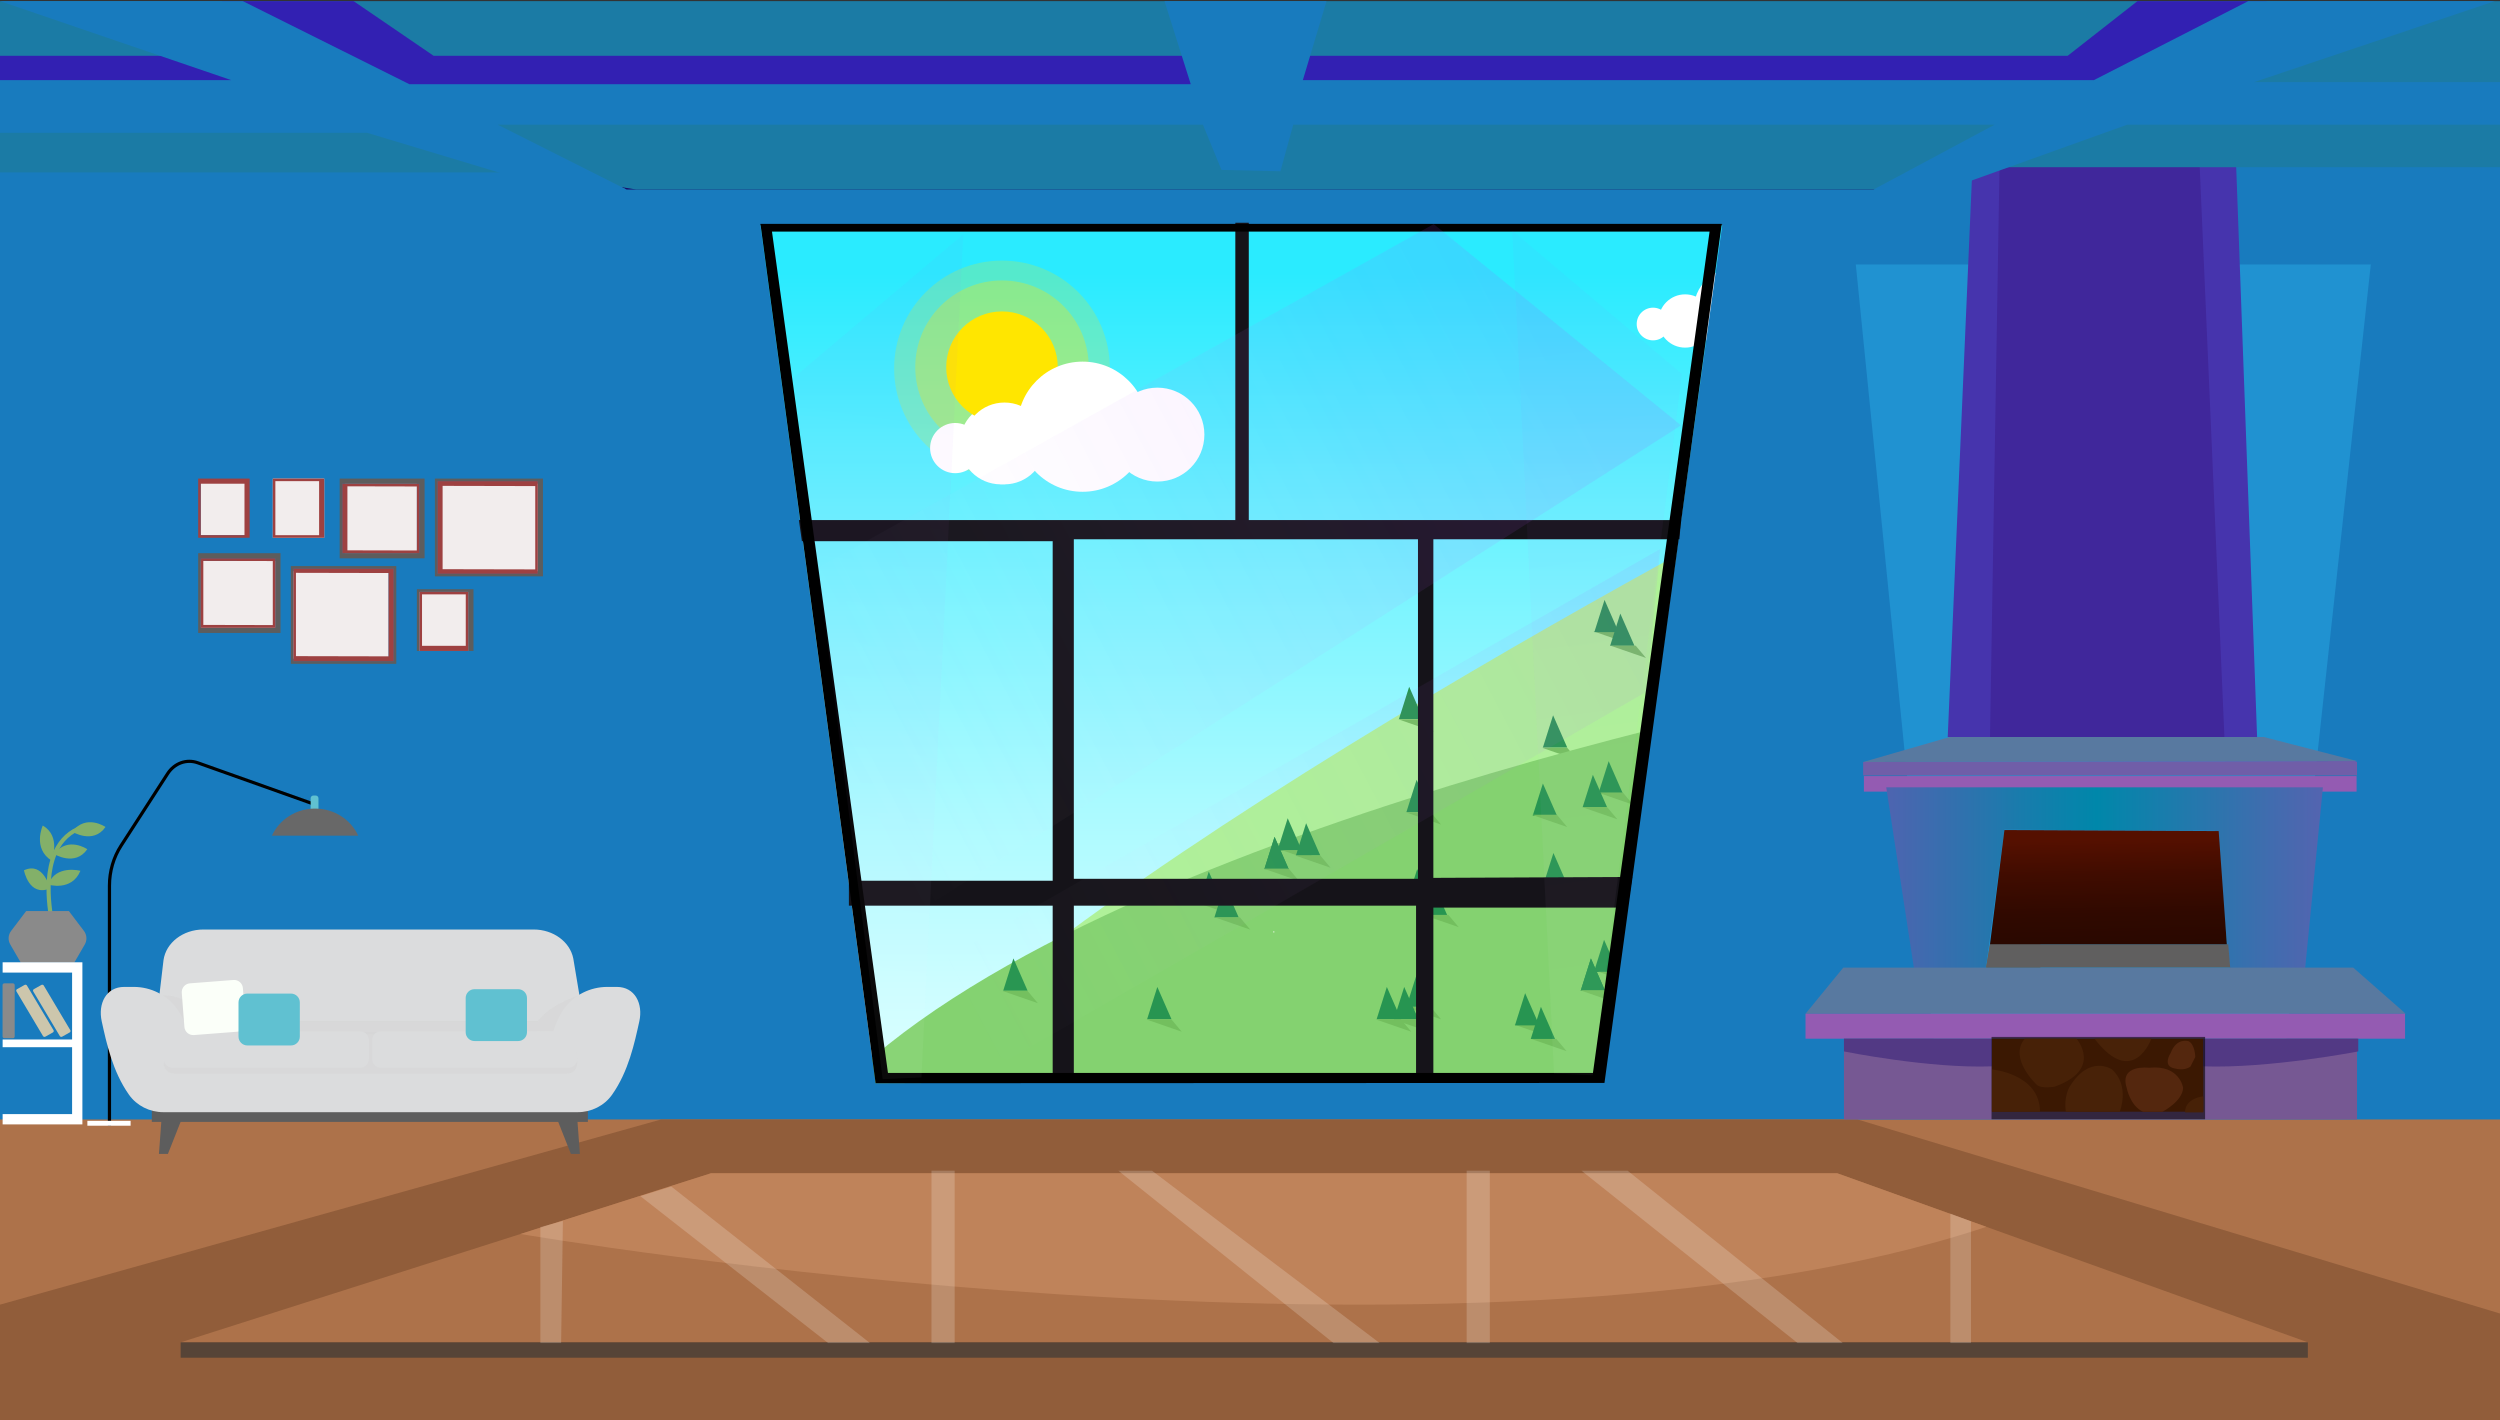 <?xml version="1.0" encoding="utf-8"?>
<!-- Generator: Adobe Illustrator 17.0.0, SVG Export Plug-In . SVG Version: 6.00 Build 0)  -->
<!DOCTYPE svg PUBLIC "-//W3C//DTD SVG 1.1//EN" "http://www.w3.org/Graphics/SVG/1.1/DTD/svg11.dtd">
<svg version="1.1" id="Layer_1" xmlns="http://www.w3.org/2000/svg" xmlns:xlink="http://www.w3.org/1999/xlink" x="0px" y="0px"
	 width="971.634px" height="551.958px" viewBox="0 0 971.634 551.958" enable-background="new 0 0 971.634 551.958"
	 xml:space="preserve">
<rect x="0" y="0" width="971.634" height="551.958" fill="#333333" stroke="none"/>
<g>
	<g>
		
			<linearGradient id="SVGID_1_" gradientUnits="userSpaceOnUse" x1="458.602" y1="329.882" x2="458.602" y2="9.185" gradientTransform="matrix(1 0 0 -1 -46 436)">
			<stop  offset="0" style="stop-color:#2AEBFF"/>
			<stop  offset="0.337" style="stop-color:#71F3FF"/>
			<stop  offset="0.639" style="stop-color:#A9FAFF"/>
			<stop  offset="0.862" style="stop-color:#CCFDFF"/>
			<stop  offset="0.982" style="stop-color:#D9FFFF"/>
		</linearGradient>
		<rect x="99.434" y="87.549" fill="url(#SVGID_1_)" width="626.335" height="337.965"/>
		<path fill="#AEF297" d="M727.216,175.535c0,0-285.637,144.876-385.928,249.496l385.928-88.71V175.535z"/>
		<g>
			<g>
				<polygon fill="#279551" points="649.169,219.66 645.207,232.184 654.665,232.184 				"/>
				<polygon fill="#279551" points="654.282,212.428 650.32,224.952 659.777,224.952 				"/>
				<polygon fill="#279551" points="649.169,219.66 645.207,232.184 654.665,232.184 				"/>
				<polyline fill="#73BF5E" points="619.246,245.356 619.475,245.434 633.05,250.127 629.045,245.356 				"/>
				<g>
					<polygon fill="#279551" points="629.742,238.463 625.78,250.987 635.238,250.987 					"/>
					<polyline fill="#73BF5E" points="625.922,250.95 626.15,251.028 639.725,255.721 635.72,250.95 					"/>
				</g>
				<polyline fill="#73BF5E" points="644.866,232.007 645.094,232.085 658.67,236.778 654.665,232.007 				"/>
				<polyline fill="#73BF5E" points="652.024,224.85 652.252,224.929 665.827,229.621 661.822,224.85 				"/>
				<polygon fill="#279551" points="661.439,214.357 657.477,226.881 666.935,226.881 				"/>
				<polyline fill="#73BF5E" points="657.136,226.895 657.364,226.973 670.94,231.666 666.935,226.895 				"/>
				<g>
					<polygon fill="#279551" points="704.383,197.483 700.421,210.007 709.879,210.007 					"/>
					<polyline fill="#73BF5E" points="700.08,210.113 700.308,210.191 713.883,214.884 709.879,210.113 					"/>
				</g>
				<polygon fill="#279551" points="623.608,233.16 619.645,245.684 629.103,245.684 				"/>
			</g>
			<polyline fill="#73BF5E" points="700.251,244.391 700.479,244.47 714.054,249.162 710.049,244.391 			"/>
			<g>
				<polygon fill="#279551" points="710.746,237.499 706.784,250.023 716.242,250.023 				"/>
				<polyline fill="#73BF5E" points="706.926,249.985 707.154,250.064 720.729,254.757 716.724,249.985 				"/>
			</g>
			<polygon fill="#279551" points="704.612,232.195 700.649,244.719 710.107,244.719 			"/>
			<g>
				<polygon fill="#279551" points="603.61,277.997 599.648,290.52 609.106,290.52 				"/>
				<polyline fill="#73BF5E" points="599.307,290.627 599.535,290.705 613.11,295.398 609.106,290.627 				"/>
			</g>
			<g>
				<polygon fill="#279551" points="547.679,266.908 543.716,279.432 553.175,279.432 				"/>
				<polyline fill="#73BF5E" points="543.376,279.538 543.604,279.616 557.179,284.309 553.175,279.538 				"/>
			</g>
			<g>
				<polygon fill="#279551" points="692.811,277.997 688.849,290.52 698.307,290.52 				"/>
				<polyline fill="#73BF5E" points="688.508,290.627 688.736,290.705 702.311,295.398 698.307,290.627 				"/>
			</g>
			<g>
				<polygon fill="#279551" points="704.383,273.175 700.421,285.699 709.879,285.699 				"/>
				<polyline fill="#73BF5E" points="700.08,285.805 700.308,285.884 713.883,290.576 709.879,285.805 				"/>
			</g>
			<g>
				<polygon fill="#279551" points="699.562,277.997 695.599,290.52 705.057,290.52 				"/>
				<polyline fill="#73BF5E" points="695.258,290.627 695.486,290.705 709.062,295.398 705.057,290.627 				"/>
			</g>
		</g>
		<g>
			<path fill="#84D270" d="M727.216,264.245c0,0-302.801,56.167-403.092,160.786h403.092V264.245z"/>
			<g>
				<g>
					<polygon fill="#279551" points="495.358,325.244 491.396,337.768 500.854,337.768 					"/>
					<polygon fill="#279551" points="500.47,318.012 496.508,330.536 505.966,330.536 					"/>
					<polygon fill="#279551" points="495.358,325.244 491.396,337.768 500.854,337.768 					"/>
					<polygon fill="#279551" points="599.65,304.513 595.688,317.037 605.146,317.037 					"/>
					<polygon fill="#279551" points="603.74,331.512 599.778,344.036 609.236,344.036 					"/>
					<polygon fill="#279551" points="625.212,295.835 621.25,308.359 630.708,308.359 					"/>
					<polygon fill="#279551" points="641.572,318.012 637.61,330.536 647.068,330.536 					"/>
					<polygon fill="#279551" points="663.044,295.835 659.082,308.359 668.539,308.359 					"/>
					<polyline fill="#73BF5E" points="465.435,350.939 465.663,351.018 479.239,355.711 475.234,350.939 					"/>
					<polygon fill="#279551" points="650.774,301.138 646.812,313.662 656.27,313.662 					"/>
					<g>
						<polygon fill="#279551" points="475.931,344.047 471.969,356.571 481.427,356.571 						"/>
						<polyline fill="#73BF5E" points="472.11,356.533 472.338,356.612 485.914,361.305 481.909,356.533 						"/>
					</g>
					<polyline fill="#73BF5E" points="491.055,337.591 491.283,337.669 504.859,342.362 500.854,337.591 					"/>
					<polyline fill="#73BF5E" points="498.212,330.434 498.44,330.513 512.016,335.205 508.011,330.434 					"/>
					<polygon fill="#279551" points="507.628,319.941 503.666,332.465 513.123,332.465 					"/>
					<polyline fill="#73BF5E" points="503.325,332.479 503.553,332.557 517.128,337.25 513.123,332.479 					"/>
					<g>
						<polygon fill="#279551" points="550.572,303.067 546.609,315.591 556.068,315.591 						"/>
						<polyline fill="#73BF5E" points="546.269,315.697 546.497,315.775 560.072,320.468 556.068,315.697 						"/>
					</g>
					<polyline fill="#73BF5E" points="595.29,316.661 595.518,316.74 609.093,321.432 605.088,316.661 					"/>
					<polyline fill="#73BF5E" points="599.438,343.725 599.666,343.804 613.241,348.496 609.236,343.725 					"/>
					<polyline fill="#73BF5E" points="637.269,330.434 637.497,330.513 651.072,335.205 647.068,330.434 					"/>
					<polyline fill="#73BF5E" points="636.246,330.434 636.474,330.513 650.05,335.205 646.045,330.434 					"/>
					<polyline fill="#73BF5E" points="620.909,308 621.138,308.079 634.713,312.771 630.708,308 					"/>
					<polyline fill="#73BF5E" points="658.741,308.058 658.969,308.137 672.544,312.829 668.539,308.058 					"/>
					<polyline fill="#73BF5E" points="646.471,313.594 646.699,313.673 660.275,318.365 656.27,313.594 					"/>
					<polygon fill="#279551" points="619.077,301.138 615.115,313.662 624.573,313.662 					"/>
					<polyline fill="#73BF5E" points="614.774,313.652 615.002,313.731 628.578,318.423 624.573,313.652 					"/>
					<polygon fill="#279551" points="657.931,304.513 653.969,317.037 663.427,317.037 					"/>
					<polyline fill="#73BF5E" points="654.111,317.143 654.339,317.222 667.914,321.914 663.909,317.143 					"/>
					<polygon fill="#279551" points="469.796,338.743 465.834,351.267 475.292,351.267 					"/>
				</g>
				<polygon fill="#279551" points="618.311,372.492 614.349,385.016 623.806,385.016 				"/>
				<polygon fill="#279551" points="623.423,365.26 619.461,377.784 628.919,377.784 				"/>
				<polygon fill="#279551" points="618.311,372.492 614.349,385.016 623.806,385.016 				"/>
				<polygon fill="#279551" points="714.888,351.761 710.926,364.285 720.384,364.285 				"/>
				<polygon fill="#279551" points="698.245,388.884 694.283,401.408 703.741,401.408 				"/>
				<polyline fill="#73BF5E" points="588.388,398.187 588.616,398.266 602.191,402.958 598.186,398.187 				"/>
				<g>
					<polygon fill="#279551" points="598.884,391.294 594.922,403.818 604.379,403.818 					"/>
					<polyline fill="#73BF5E" points="595.063,403.781 595.291,403.86 608.866,408.552 604.862,403.781 					"/>
				</g>
				<polyline fill="#73BF5E" points="614.008,384.838 614.236,384.917 627.811,389.609 623.806,384.838 				"/>
				<polyline fill="#73BF5E" points="621.165,377.682 621.393,377.76 634.969,382.453 630.964,377.682 				"/>
				<polygon fill="#279551" points="630.58,367.188 626.618,379.712 636.076,379.712 				"/>
				<polyline fill="#73BF5E" points="626.277,379.726 626.505,379.805 640.081,384.497 636.076,379.726 				"/>
				<g>
					<polygon fill="#279551" points="673.525,350.314 669.562,362.838 679.02,362.838 					"/>
					<polyline fill="#73BF5E" points="669.221,362.944 669.449,363.023 683.025,367.715 679.02,362.944 					"/>
				</g>
				<g>
					<polygon fill="#279551" points="696.186,307.406 692.224,319.93 701.682,319.93 					"/>
					<polyline fill="#73BF5E" points="691.883,320.036 692.111,320.114 705.687,324.807 701.682,320.036 					"/>
				</g>
				<polyline fill="#73BF5E" points="710.527,363.908 710.756,363.987 724.33,368.68 720.326,363.908 				"/>
				<polyline fill="#73BF5E" points="693.942,401.097 694.17,401.176 707.745,405.868 703.741,401.097 				"/>
				<polygon fill="#279551" points="592.749,385.991 588.787,398.515 598.245,398.515 				"/>
				<polyline fill="#73BF5E" points="546.439,349.975 546.667,350.054 560.243,354.746 556.238,349.975 				"/>
				<g>
					<polygon fill="#279551" points="556.935,343.082 552.973,355.606 562.431,355.606 					"/>
					<polyline fill="#73BF5E" points="553.114,355.569 553.342,355.648 566.918,360.34 562.913,355.569 					"/>
				</g>
				<polygon fill="#279551" points="550.8,337.779 546.839,350.303 556.296,350.303 				"/>
				<g>
					<polygon fill="#279551" points="449.799,383.58 445.836,396.104 455.295,396.104 					"/>
					<polyline fill="#73BF5E" points="445.496,396.21 445.724,396.289 459.299,400.981 455.295,396.21 					"/>
				</g>
				<g>
					<polygon fill="#279551" points="393.868,372.492 389.905,385.016 399.363,385.016 					"/>
					<polyline fill="#73BF5E" points="389.564,385.122 389.792,385.2 403.368,389.893 399.363,385.122 					"/>
				</g>
				<g>
					<polygon fill="#279551" points="539,383.58 535.037,396.104 544.496,396.104 					"/>
					<polyline fill="#73BF5E" points="534.697,396.21 534.925,396.289 548.5,400.981 544.496,396.21 					"/>
				</g>
				<g>
					<polygon fill="#279551" points="550.572,378.759 546.609,391.283 556.068,391.283 					"/>
					<polyline fill="#73BF5E" points="546.269,391.389 546.497,391.468 560.072,396.16 556.068,391.389 					"/>
				</g>
				<g>
					<polygon fill="#279551" points="545.75,383.58 541.788,396.104 551.246,396.104 					"/>
					<polyline fill="#73BF5E" points="541.447,396.21 541.675,396.289 555.25,400.981 551.246,396.21 					"/>
				</g>
			</g>
		</g>
		<g>
			<circle opacity="0.2" fill="#FFE600" enable-background="new    " cx="389.43" cy="143.195" r="41.916"/>
			<circle opacity="0.3" fill="#FFE600" enable-background="new    " cx="389.43" cy="142.713" r="33.712"/>
			<circle fill="#FFFFFF" cx="388.948" cy="172.344" r="15.899"/>
			<circle fill="#FFE600" cx="389.43" cy="142.713" r="21.681"/>
			<g>
				<circle fill="#FFFFFF" cx="371.24" cy="174.151" r="9.757"/>
				<circle fill="#FFFFFF" cx="390.394" cy="172.344" r="15.899"/>
				<circle fill="#FFFFFF" cx="420.75" cy="165.84" r="25.294"/>
				<circle fill="#FFFFFF" cx="449.841" cy="168.911" r="18.248"/>
			</g>
		</g>
		<g>
			<circle fill="#FFFFFF" cx="642.463" cy="125.932" r="6.353"/>
			<circle fill="#FFFFFF" cx="654.935" cy="124.756" r="10.353"/>
			<circle fill="#FFFFFF" cx="674.7" cy="120.521" r="16.47"/>
			<circle fill="#FFFFFF" cx="693.642" cy="122.521" r="11.882"/>
		</g>
		<rect x="727.021" y="425.031" fill="#FFFFFF" width="0" height="8.678"/>
		<rect x="494.811" y="362.035" fill="#FFFFFF" width="0.482" height="0.321"/>
		<rect x="479.239" y="346.285" fill="#FFFFFF" width="0.947" height="0.321"/>
	</g>
	<path fill="#187BBE" d="M0,64v372.036h971.634V64H0z M622.937,419.845l-282.629,1.152L295.52,87.242h373.878L622.937,419.845z"/>
	<rect x="0" y="435.083" fill="#AD724A" width="971.634" height="117.241"/>
	<polygon fill="#915D3A" points="0,507.053 0,552.324 971.634,552.324 971.634,510.506 721.942,435.083 256.912,435.083 	"/>
	<g>
		<polygon fill="#AD724A" points="70.203,521.707 896.95,521.707 714.031,455.992 276.329,455.992 		"/>
		<rect x="70.203" y="521.707" fill="#564437" width="826.748" height="5.974"/>
		<path fill="#BF835A" d="M202.299,479.594c0,0,370.05,63.596,569.693-2.779l-57.961-20.823H276.329L202.299,479.594z"/>
		<g opacity="0.2">
			<g>
				<polygon fill="#FCF9F7" points="210.021,476.901 218.77,474.515 218.076,522 210.021,522 				"/>
				<polygon fill="#FCF9F7" points="248.844,464.871 260.872,461.125 338.13,522 321.886,522 				"/>
				<rect x="362.021" y="455" fill="#FCF9F7" width="9" height="67"/>
				<polygon fill="#FCF9F7" points="447.728,455 536.228,522 518.304,522 434.659,455 				"/>
				<rect x="570.021" y="455" fill="#FCF9F7" width="9" height="67"/>
				<polygon fill="#FCF9F7" points="614.646,455 698.665,522 716.216,522 632.57,455 				"/>
				<polygon fill="#FCF9F7" points="758.021,471.674 758.021,522 766.021,522 766.021,474.661 				"/>
			</g>
		</g>
	</g>
	<polygon fill="#160D68" points="216.582,49.755 244.962,67.677 726.672,67.677 746.836,47.515 778.95,47.515 728.165,73.651 
		243.469,73.651 185.962,47.515 211.355,41.54 	"/>
	<polygon fill="#2092D1" points="721.267,102.775 921.419,102.775 887.065,417.884 753.144,420.894 	"/>
	<g>
		<path fill="#151319" d="M652.726,209.587l0.592-7.456H485.345V86.563h-5.231v115.568H310.491l1.167,8.202h97.468v131.971h-79.207
			v9.693h79.207v67.849h8.22v-67.849h133.008v67.849h6.725v-67.104h75.471l1.839-11.908l-77.31,0.351V209.587H652.726z
			 M551.102,341.557H417.346V209.587h133.756V341.557z"/>
		<path d="M295.546,87l44.762,333.997l283.275-0.109L669.165,87h-122.11H295.546z M619.1,417H345.113L300.03,90h364.403L619.1,417z"
			/>
	</g>
	<g opacity="0.4">
		<linearGradient id="SVGID_2_" gradientUnits="userSpaceOnUse" x1="316.31" y1="296.02" x2="612.75" y2="139.678">
			<stop  offset="0.03" style="stop-color:#FFFFFF;stop-opacity:0"/>
			<stop  offset="0.078" style="stop-color:#FAF2FF;stop-opacity:0.03"/>
			<stop  offset="0.315" style="stop-color:#E0B5FF;stop-opacity:0.18"/>
			<stop  offset="0.532" style="stop-color:#CC85FF;stop-opacity:0.317"/>
			<stop  offset="0.723" style="stop-color:#BE62FF;stop-opacity:0.437"/>
			<stop  offset="0.878" style="stop-color:#B54DFF;stop-opacity:0.536"/>
			<stop  offset="0.98" style="stop-color:#B245FF;stop-opacity:0.6"/>
		</linearGradient>
		<polygon opacity="0.5" fill="url(#SVGID_2_)" points="557.203,87.093 318.177,220.669 338.13,366.392 653.327,165.316 		"/>
		<linearGradient id="SVGID_3_" gradientUnits="userSpaceOnUse" x1="360.379" y1="396.035" x2="638.838" y2="249.176">
			<stop  offset="0.03" style="stop-color:#FFFFFF;stop-opacity:0"/>
			<stop  offset="0.078" style="stop-color:#FAF2FF;stop-opacity:0.051"/>
			<stop  offset="0.315" style="stop-color:#E0B5FF;stop-opacity:0.3"/>
			<stop  offset="0.532" style="stop-color:#CC85FF;stop-opacity:0.528"/>
			<stop  offset="0.723" style="stop-color:#BE62FF;stop-opacity:0.729"/>
			<stop  offset="0.878" style="stop-color:#B54DFF;stop-opacity:0.893"/>
			<stop  offset="0.98" style="stop-color:#B245FF"/>
		</linearGradient>
		<polygon opacity="0.2" fill="url(#SVGID_3_)" points="645.33,213.295 341.4,387.29 391.414,412.124 639.717,268.929 		"/>
		
			<linearGradient id="SVGID_4_" gradientUnits="userSpaceOnUse" x1="244.304" y1="405.257" x2="506.466" y2="266.994" gradientTransform="matrix(0.579 -0.815 0.815 0.579 -154.679 368.508)">
			<stop  offset="0.03" style="stop-color:#FFFFFF"/>
			<stop  offset="0.078" style="stop-color:#FAF2FF"/>
			<stop  offset="0.315" style="stop-color:#E0B5FF"/>
			<stop  offset="0.532" style="stop-color:#CC85FF"/>
			<stop  offset="0.723" style="stop-color:#BE62FF"/>
			<stop  offset="0.878" style="stop-color:#B54DFF"/>
			<stop  offset="0.98" style="stop-color:#B245FF"/>
		</linearGradient>
		<polygon opacity="0.1" fill="url(#SVGID_4_)" points="308.443,146.834 343.047,419.401 358.117,418.738 374.337,91.147 		"/>
		
			<linearGradient id="SVGID_5_" gradientUnits="userSpaceOnUse" x1="451.706" y1="694.821" x2="713.869" y2="556.557" gradientTransform="matrix(-0.579 -0.815 -0.815 0.579 1472.95 368.508)">
			<stop  offset="0.03" style="stop-color:#FFFFFF"/>
			<stop  offset="0.078" style="stop-color:#FAF2FF"/>
			<stop  offset="0.315" style="stop-color:#E0B5FF"/>
			<stop  offset="0.532" style="stop-color:#CC85FF"/>
			<stop  offset="0.723" style="stop-color:#BE62FF"/>
			<stop  offset="0.878" style="stop-color:#B54DFF"/>
			<stop  offset="0.98" style="stop-color:#B245FF"/>
		</linearGradient>
		<polygon opacity="0.1" fill="url(#SVGID_5_)" points="653.653,145.34 619.05,417.907 603.979,417.244 587.76,89.653 		"/>
	</g>
	<polyline opacity="0.1" fill="none" points="651.429,172.159 974.021,431.651 974.021,553 -6.864,553 648.844,170.852 	"/>
	<g>
		<g>
			<polygon fill="#4634AD" points="869.014,62.422 877.229,286.449 756.989,286.449 766.697,62.422 			"/>
			<polygon fill="#40279B" points="854.824,62.422 864.533,286.449 773.419,286.449 777.153,62.422 			"/>
		</g>
		<polygon fill="#5879A0" points="916.065,295.784 879.843,286.449 757.735,286.449 724.128,296.157 		"/>
		<polyline fill="#705EA8" points="916.065,296.157 916.065,301.385 724.128,301.385 724.128,296.157 915.318,295.784 		"/>
		<rect x="724.408" y="301.631" fill="#945BB2" width="191.488" height="6.03"/>
		<linearGradient id="SVGID_6_" gradientUnits="userSpaceOnUse" x1="902.808" y1="345" x2="733.09" y2="345">
			<stop  offset="0" style="stop-color:#5464B0"/>
			<stop  offset="0.518" style="stop-color:#0087AA"/>
			<stop  offset="0.689" style="stop-color:#187CAC"/>
			<stop  offset="1" style="stop-color:#4E64B0"/>
		</linearGradient>
		<polygon fill="url(#SVGID_6_)" points="902.808,306 895.153,384 867.52,384 860.799,322.903 779.02,322.461 770.805,384 
			745.039,384 733.09,306 		"/>
		<polyline fill="#5879A0" points="895.9,376.061 914.571,376.061 934.985,393.983 701.723,393.983 716.41,376.061 		"/>
		<polygon fill="#945BB2" points="934.736,393.983 934.736,393.983 934.736,403.691 701.723,403.691 701.723,393.983 		"/>
		<rect x="716.659" y="403.691" fill="#765893" width="199.405" height="31.392"/>
		<rect x="774.166" y="403.691" fill="#8A3703" width="82.152" height="28.377"/>
		<path fill="#A94F10" d="M836.153,403.691c0,0-7.093,19.609-22.114,0H836.153z"/>
		<path fill="#A74D0F" d="M807.027,403.691c0,0,10.456,11.948-8.589,18.669c0,0-4.854,0.84-6.721-0.653
			c0,0-11.296-10.361-4.761-18.016H807.027z"/>
		<path fill="#A74D0F" d="M774.166,415.639c0,0,18.671,1.68,18.671,16.429h-18.671V415.639z"/>
		<path fill="#A74D0F" d="M856.318,426.094c0,0-7.095,0.638-7.095,6.243h7.095V426.094z"/>
		<path fill="#A94F10" d="M823.83,432.068c0,0,4.108-9.895-2.987-16.429c0,0-8.775-6.063-16.617,6.956c0,0-2.24,4.058-1.307,9.472
			H823.83z"/>
		<path fill="#C65A1E" d="M840.463,432.068c0,0,7.802-4.006,8.013-9.277c0,0-1.265-9.066-13.284-7.801c0,0-11.597-1.476-8.645,7.801
			c0,0,1.265,6.958,6.326,9.277H840.463z"/>
		<path fill="#C65A1E" d="M853.196,410.816c0,0-0.036-4.745-2.532-6.13c0,0-4.69-1.596-7.004,4.519c0,0-3.537,5.244,1.665,6.077
			c0,0,3.671,1.083,6.023-0.798L853.196,410.816z"/>
		<polyline fill="#605F5F" points="866.005,367.019 866.773,376 771.9,376 773.419,367 866.021,367 		"/>
		<polygon fill="#605F5F" points="793.021,367 793.021,376 771.925,376 773.419,367 		"/>
		<path fill="#A1441B" d="M860.799,323.041"/>
		
			<linearGradient id="SVGID_7_" gradientUnits="userSpaceOnUse" x1="1290.344" y1="321.94" x2="1289.594" y2="367.229" gradientTransform="matrix(-1 0 0 1 2109.041 0)">
			<stop  offset="0.099" style="stop-color:#551000"/>
			<stop  offset="0.397" style="stop-color:#400C00"/>
			<stop  offset="0.732" style="stop-color:#300900"/>
			<stop  offset="0.987" style="stop-color:#2A0800"/>
		</linearGradient>
		<polygon fill="url(#SVGID_7_)" points="860.799,323 862.292,323 865.469,367 773.419,367 779.02,322.597 		"/>
		<path fill="#523984" d="M916.548,408.645c0,0-34.588,6.695-60.23,5.799v-10.754h60.237L916.548,408.645z"/>
		<path fill="#523984" d="M716.666,408.645c0,0,33.02,6.695,57.499,5.799v-10.754h-57.506L716.666,408.645z"/>
		<rect x="774.021" y="403" opacity="0.58" fill="#020202" width="83" height="32"/>
	</g>
	<g>
		<polygon fill="#1B7BA5" points="0,66.991 176.253,66.991 206.127,66.991 247.203,73.651 728.165,73.651 771.855,64.991 
			971.634,64.991 971.634,0.433 0,0.433 		"/>
		<polygon fill="#3220B2" points="0,21.69 81.405,21.69 86.384,0.433 137.418,0.433 168.536,21.69 803.596,21.69 830.731,0.433 
			881.267,0.433 818.283,37.436 0,37.436 		"/>
		<polygon fill="#187BBE" points="0,51.607 142.646,51.607 215.836,73.651 243.469,73.651 193.431,48.458 467.519,48.458 
			474.739,66.041 497.642,66.566 502.621,48.458 775.216,48.458 728.165,73.651 756.545,73.651 826.748,48.458 971.634,48.458 
			971.634,31.925 876.039,31.925 969.642,0.433 873.798,0.433 813.802,31.138 506.355,31.138 515.566,0.433 452.583,0.433 
			462.789,32.712 159.076,32.712 94.35,0.433 0,0.433 89.869,31.138 0,31.138 		"/>
	</g>
</g>
<g>
	<rect x="1344.021" y="-5030" fill="#F2EDED" width="826" height="935"/>
	<rect x="4329.021" y="-3368" fill="#F2EDED" width="1696" height="1570"/>
	<rect x="5916.021" y="-5639" fill="#F2EDED" width="1696" height="1570"/>
	<rect x="2320.021" y="-3636" fill="#F2EDED" width="1294" height="1184"/>
	<rect x="4211.021" y="-4971" fill="#F2EDED" width="1294" height="1184"/>
	<rect x="6669.021" y="-3044" fill="#F2EDED" width="904" height="1045"/>
	<g>
		<path fill="#5D5D5D" d="M1286.021-5095v1092h972v-1092H1286.021z M2222.021-4039h-904v-1020h904V-4039z"/>
		<path fill="#9E4141" d="M1318.021-5059v1020h904v-1020H1318.021z M2170.021-4095h-812v-912h812V-4095z"/>
	</g>
	<g>
		<path fill="#5D5D5D" d="M6637.021-3055v1092h972v-1092H6637.021z M7573.021-1999h-904v-1020h904V-1999z"/>
		<path fill="#9E4141" d="M6669.021-3019v1020h904v-1020H6669.021z M7521.021-2055h-812v-912h812V-2055z"/>
	</g>
	<rect x="2702.021" y="-4914" fill="#F2EDED" width="904" height="1045"/>
	<g>
		<path fill="#5D5D5D" d="M2670.021-4925v1092h972v-1092H2670.021z M3606.021-3869h-904v-1020h904V-3869z"/>
		<path fill="#9E4141" d="M2702.021-4889v1020h904v-1020H2702.021z M3554.021-3925h-812v-912h812V-3925z"/>
	</g>
	<g>
		<path fill="#5D5D5D" d="M2222.021-3735v1360h1476v-1360H2222.021z M3642.021-2419h-1371v-1271h1371V-2419z"/>
		<path fill="#9E4141" d="M2271.021-3690v1271h1371v-1271H2271.021z M3592.021-2486.646l-1261-2.761V-3626.02l1261,2.761V-2486.646z
			"/>
	</g>
	<g>
		<path fill="#5D5D5D" d="M4123.021-5059v1360h1476v-1360H4123.021z M5543.021-3743h-1371v-1271h1371V-3743z"/>
		<path fill="#9E4141" d="M4172.021-5014v1271h1371v-1271H4172.021z M5493.021-3810.646l-1261-2.761v-1136.613l1261,2.762V-3810.646
			z"/>
	</g>
	<g>
		<path fill="#5D5D5D" d="M5808.021-5739v1770h1921v-1770H5808.021z M7656.021-4027h-1784v-1653h1784V-4027z"/>
		<path fill="#9E4141" d="M5872.021-5680v1653h1784v-1653H5872.021z M7591.021-4114.6l-1641-3.593v-1478.999l1641,3.593V-4114.6z"/>
	</g>
	<g>
		<path fill="#5D5D5D" d="M4223.021-3465v1770h1921v-1770H4223.021z M6071.021-1753h-1784v-1653h1784V-1753z"/>
		<path fill="#9E4141" d="M4287.021-3406v1653h1784v-1653H4287.021z M6006.021-1840.136l-1641-3.593v-1478.999l1641,3.593V-1840.136
			z"/>
	</g>
</g>
<rect x="78.021" y="187" fill="#F2EDED" width="18" height="21"/>
<rect x="114.021" y="222" fill="#F2EDED" width="37" height="34"/>
<rect x="171.021" y="188" fill="#F2EDED" width="38" height="34"/>
<rect x="78.021" y="218" fill="#F2EDED" width="29" height="26"/>
<rect x="134.021" y="188" fill="#F2EDED" width="28" height="27"/>
<rect x="163.021" y="230" fill="#F2EDED" width="19" height="23"/>
<g>
	<path fill="#9E4141" d="M77.021,186v23h20v-23H77.021z M95.021,208h-17v-20h17V208z"/>
</g>
<g>
	<path fill="#5D5D5D" d="M162.021,229v24h22v-24H162.021z M182.021,253h-19v-23h19V253z"/>
	<path fill="#9E4141" d="M163.021,230v23h19v-23H163.021z M181.021,251h-17v-20h17V251z"/>
</g>
<rect x="106.021" y="186" fill="#F2EDED" width="20" height="23"/>
<g>
	<path fill="#5D5D5D" d="M106.021,186v23h20v-23H106.021z M126.021,209h-20v-23h20V209z"/>
	<path fill="#9E4141" d="M106.021,186v23h20v-23H106.021z M124.021,208h-17v-21h17V208z"/>
</g>
<g>
	<path fill="#5D5D5D" d="M77.021,215v31h32v-31H77.021z M107.021,244h-29v-27h29V244z"/>
	<path fill="#9E4141" d="M78.021,217v27h29v-27H78.021z M106.021,242.937l-27-0.06v-24.884l27,0.06V242.937z"/>
</g>
<g>
	<path fill="#5D5D5D" d="M132.021,186v31h33v-31H132.021z M163.021,215h-30v-27h30V215z"/>
	<path fill="#9E4141" d="M133.021,188v27h30v-27H133.021z M162.021,213.95l-27-0.06v-24.884l27,0.06V213.95z"/>
</g>
<g>
	<path fill="#5D5D5D" d="M169.021,186v38h42v-38H169.021z M209.021,223h-39v-36h39V223z"/>
	<path fill="#9E4141" d="M170.021,187v36h39v-36H170.021z M208.021,221.295l-36-0.079v-32.38l36,0.079V221.295z"/>
</g>
<g>
	<path fill="#5D5D5D" d="M113.021,220v38h41v-38H113.021z M153.021,257h-39v-36h39V257z"/>
	<path fill="#9E4141" d="M114.021,221v36h39v-36H114.021z M151.021,255.091l-36-0.079v-32.38l36,0.079V255.091z"/>
</g>
<g>
	<path fill="#83B069" d="M20.013,361.033c-0.055-0.202-1.349-5.04-1.795-11.434c-0.415-5.941-0.127-14.36,3.601-20.725
		c2.613-4.461,6.566-7.387,11.75-8.694l0.391,1.55c-4.751,1.198-8.371,3.873-10.76,7.949c-6.765,11.548-1.695,30.745-1.643,30.938
		L20.013,361.033z"/>
	<path fill="#83B069" d="M19.42,345.299c0,0-2.49-10.606-10.103-7.051C9.317,338.249,11.234,348.674,19.42,345.299z"/>
	<path fill="#83B069" d="M31.258,338.441c0,0-9.648-2.536-12.515,5.362C18.743,343.802,27.858,346.616,31.258,338.441z"/>
	<path fill="#83B069" d="M20.06,334.484c0,0,3.866-9.481-3.446-13.62C16.614,320.864,12.562,329.774,20.06,334.484z"/>
	<path fill="#83B069" d="M21.001,331.89c0,0,8.128,5.064,12.922-1.837C33.922,330.054,26.38,324.858,21.001,331.89z"/>
	<path fill="#83B069" d="M28.081,323.241c0,0,8.128,5.064,12.922-1.837C41.003,321.405,33.461,316.209,28.081,323.241z"/>
</g>
<g>
	<path fill="#8A8A8A" d="M32.628,361.822l-5.852-7.723H18.56H18.38h-8.216l-5.852,7.723c-1.153,1.522-1.282,3.587-0.326,5.24
		l4.1,7.094H18.22h0.499h10.135l4.1-7.094C33.91,365.409,33.781,363.344,32.628,361.822z"/>
</g>
<g>
	<path fill="#8A8A8A" d="M5.024,403.512h-3.35c-0.376,0-0.682-0.305-0.682-0.682v-19.964c0-0.376,0.305-0.681,0.682-0.681h3.35
		c0.376,0,0.682,0.305,0.682,0.681v19.964C5.705,403.206,5.4,403.512,5.024,403.512z"/>
	<path fill="#CCC6AC" d="M20.55,401.263l-2.928,1.641c-0.319,0.178-0.726,0.073-0.91-0.236L6.39,385.316
		c-0.184-0.309-0.075-0.704,0.244-0.883l2.928-1.641c0.319-0.178,0.726-0.072,0.91,0.237l10.322,17.351
		C20.978,400.689,20.869,401.084,20.55,401.263z"/>
	<path fill="#CCC6AC" d="M27.083,401.263l-2.929,1.641c-0.318,0.178-0.726,0.073-0.91-0.236l-10.322-17.351
		c-0.184-0.309-0.075-0.704,0.244-0.883l2.928-1.641c0.318-0.178,0.726-0.072,0.91,0.237l10.322,17.351
		C27.51,400.689,27.401,401.084,27.083,401.263z"/>
</g>
<polygon fill="#FFFFFF" points="1.021,374 1.021,378 28.021,378 28.021,404 1.021,404 1.021,407 28.021,407 28.021,433 1.021,433 
	1.021,437 32.021,437 32.021,374 "/>
<g>
	<g>
		<path d="M46.543,328.319l18.067-27.942c2.809-4.344,7.813-6.153,12.451-4.5l46.34,16.498l-0.443,1.152l-46.324-16.492
			c-4.074-1.45-8.482,0.158-10.968,4.003L47.6,328.98c-2.9,4.485-4.433,9.762-4.433,15.261v93.224h-1.252v-93.224
			C41.915,338.508,43.516,333.002,46.543,328.319z"/>
		<g>
			<path fill="#60C1D1" d="M121.783,317.269h0.931c0.583,0,1.055-0.472,1.055-1.055v-5.965c0-0.583-0.472-1.055-1.055-1.055h-0.931
				c-0.583,0-1.055,0.472-1.055,1.055v5.965C120.729,316.797,121.201,317.269,121.783,317.269z"/>
			<g>
				<path fill="#686868" d="M122.455,314.256c7.493,0,13.931,4.332,16.77,10.535h-33.54
					C108.524,318.588,114.962,314.256,122.455,314.256z"/>
			</g>
		</g>
	</g>
	<rect x="33.959" y="435.613" fill="#FFFFFF" width="16.803" height="1.9"/>
</g>
<g>
	<polygon fill="#5D5D5D" points="62.8,434.506 61.771,448.488 65.259,448.488 70.79,434.506 	"/>
	<polygon fill="#5D5D5D" points="224.341,434.506 225.37,448.488 221.883,448.488 216.351,434.506 	"/>
	<path fill="#DBDCDD" d="M60.08,402.574l3.465-29.393c0.95-6.806,7.611-11.925,15.516-11.925h128.345
		c7.616,0,14.123,4.76,15.406,11.271l5.02,30.048H60.08z"/>
	<path opacity="0.55" fill="#D4D4D4" d="M227.118,386.161c0,0-12.915,3.44-18.013,10.684H78.774c0,0-3.466-10.144-15.569-10.018
		v17.707h165.28L227.118,386.161z"/>
	<rect x="59" y="428.753" fill="#5D5D5D" width="169.485" height="7.284"/>
	<path fill="#DBDCDD" d="M239.732,383.567h-3.7c-6.626,0-12.902,3.12-16.797,8.48c-2.79,3.838-4.167,8.793-4.167,8.793
		l-71.061,1.129l-71.061-1.129c0,0-1.377-4.956-4.167-8.793c-3.896-5.36-10.171-8.48-16.797-8.48h-3.7
		c-7.049,0-10.262,6.509-8.743,13.392c1.86,8.428,4.172,19.39,10.567,28.478c3.046,4.329,8.088,6.816,13.381,6.816h67.558h25.924
		h67.558c5.294,0,10.335-2.486,13.381-6.816c6.395-9.088,8.707-20.05,10.566-28.478
		C249.994,390.076,246.781,383.567,239.732,383.567z"/>
	<path opacity="0.55" fill="#D4D4D4" d="M220.465,417.237H67.535c-2.136,0-3.868-1.732-3.868-3.868l0,0
		c0-6.763,5.483-12.246,12.246-12.246h137.423c6.073,0,10.996,4.923,10.996,10.996v1.249
		C224.333,415.505,222.601,417.237,220.465,417.237z"/>
	<path fill="#DBDCDD" d="M139.96,414.999H67.048c-1.867,0-3.38-1.513-3.38-3.38l0,0c0-5.963,4.834-10.796,10.796-10.796h65.496
		c1.867,0,3.38,1.513,3.38,3.38v7.417C143.34,413.485,141.827,414.999,139.96,414.999z"/>
	<path fill="#DBDCDD" d="M220.953,414.999h-72.913c-1.867,0-3.38-1.513-3.38-3.38v-7.417c0-1.867,1.513-3.38,3.38-3.38h65.496
		c5.963,0,10.796,4.834,10.796,10.796l0,0C224.333,413.485,222.82,414.999,220.953,414.999z"/>
	<path fill="#FBFFF9" d="M92.268,400.975L75.36,402.28c-1.892,0.146-3.543-1.269-3.689-3.161l-1.023-13.25
		c-0.146-1.892,1.269-3.543,3.161-3.689l16.907-1.305c1.892-0.146,3.543,1.269,3.689,3.161l1.023,13.25
		C95.574,399.177,94.159,400.829,92.268,400.975z"/>
	<path fill="#60C1D1" d="M113.09,406.321H96.132c-1.897,0-3.435-1.538-3.435-3.435v-13.29c0-1.897,1.538-3.435,3.435-3.435h16.957
		c1.897,0,3.435,1.538,3.435,3.435v13.29C116.525,404.783,114.987,406.321,113.09,406.321z"/>
	<path fill="#60C1D1" d="M201.377,404.609h-16.957c-1.897,0-3.435-1.538-3.435-3.435v-13.29c0-1.897,1.538-3.435,3.435-3.435h16.957
		c1.897,0,3.435,1.538,3.435,3.435v13.29C204.812,403.071,203.274,404.609,201.377,404.609z"/>
</g>
</svg>
